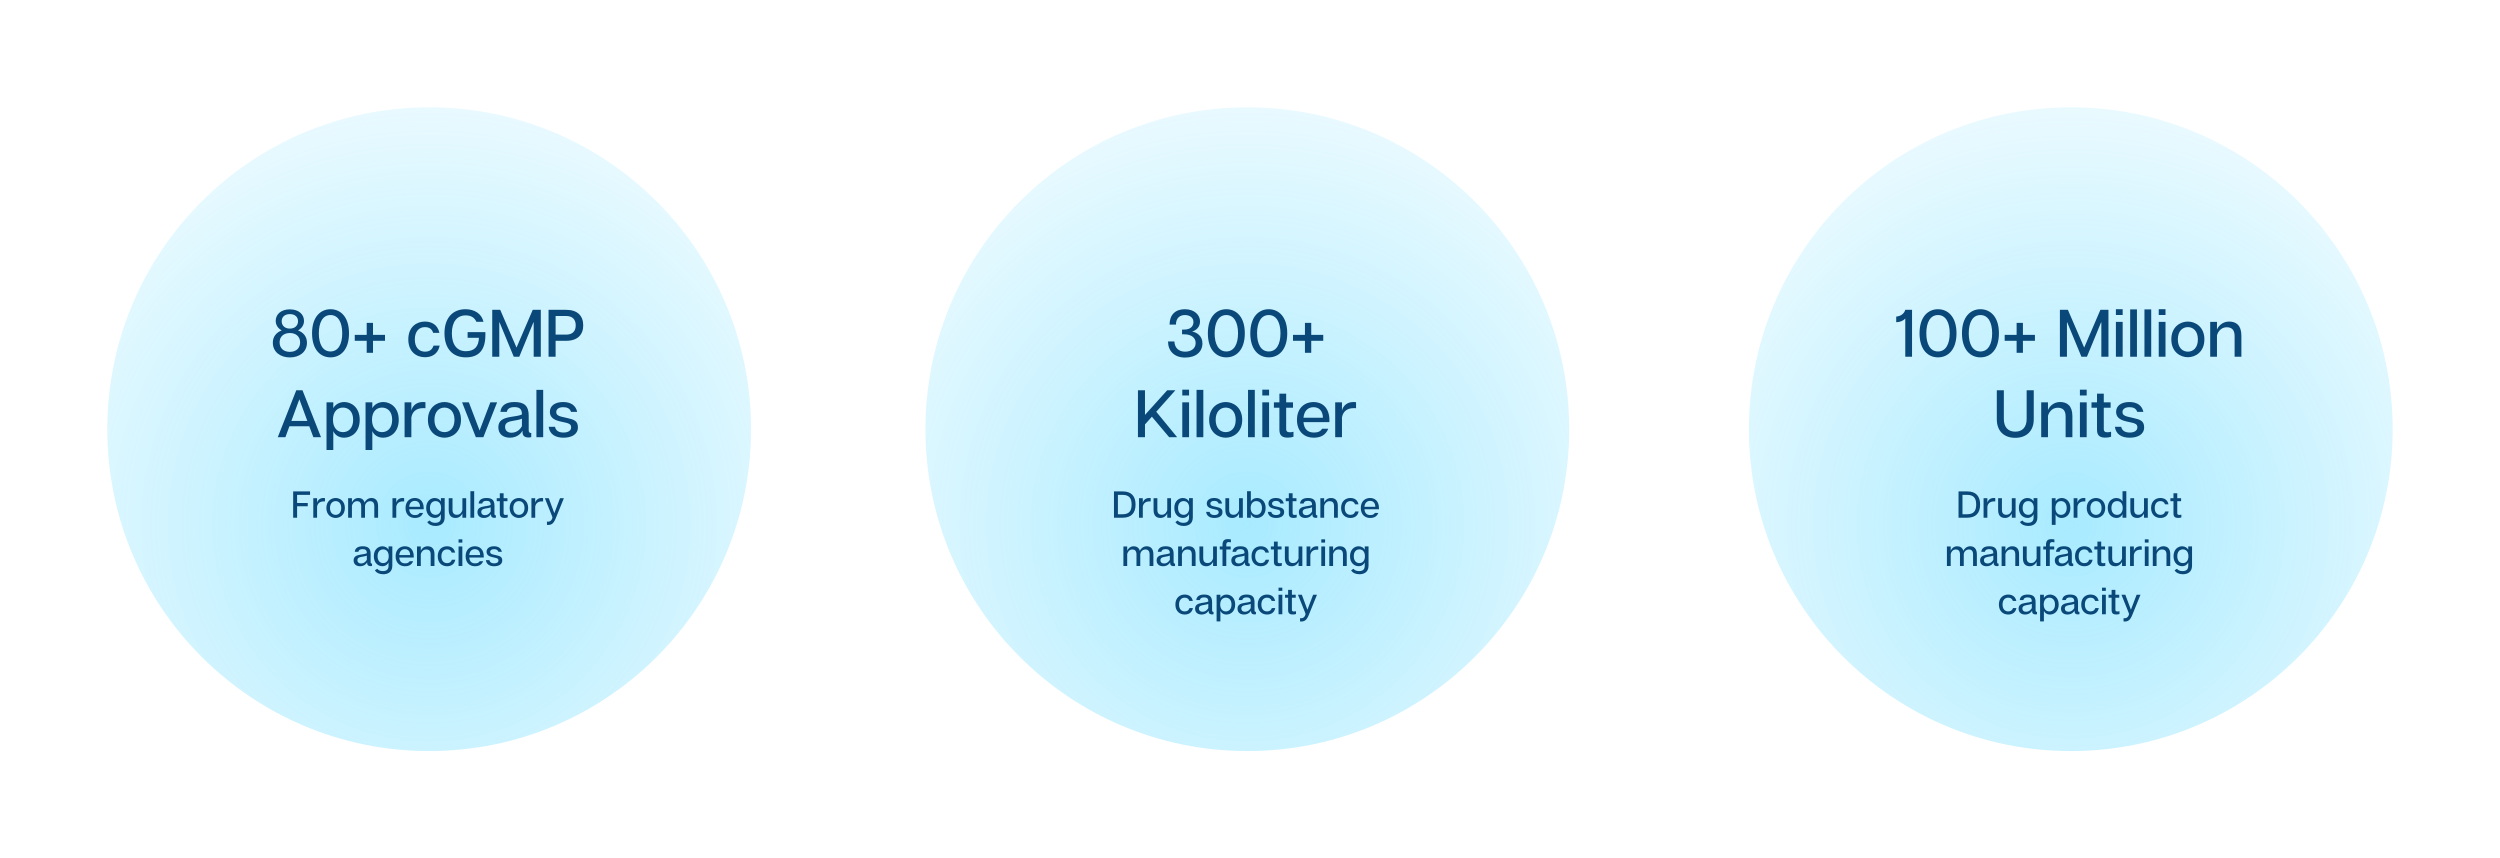 <svg xmlns="http://www.w3.org/2000/svg" width="932" height="320" viewBox="0 0 932 320" fill="none"><g filter="url(#filter0_f_3093_441)"><circle cx="160" cy="160" r="120" fill="url(#paint0_radial_3093_441)" fill-opacity="0.5"></circle></g><path d="M115.588 184.488H110.758V187.526H114.734V188.73H110.758V193H109.288V183.2H115.588V184.488ZM120.602 185.65C120.756 185.65 120.924 185.65 121.148 185.692V186.938C120.924 186.924 120.798 186.924 120.7 186.924C119.202 186.924 118.418 187.68 118.208 188.87V193H116.794V185.72H118.208V187.442C118.432 186.462 119.244 185.65 120.602 185.65ZM125.124 185.65C126.692 185.65 128.568 186.756 128.568 189.374C128.568 191.992 126.692 193.098 125.124 193.098C123.542 193.098 121.666 191.992 121.666 189.374C121.666 186.756 123.542 185.65 125.124 185.65ZM127.21 189.374C127.21 187.596 126.202 186.812 125.124 186.812C124.046 186.812 123.024 187.596 123.024 189.374C123.024 191.152 124.046 191.936 125.124 191.936C126.202 191.936 127.21 191.152 127.21 189.374ZM138.462 185.65C139.834 185.65 140.954 186.434 140.954 188.674V193H139.54V188.716C139.54 187.33 138.896 186.84 138 186.84C136.74 186.84 136.068 187.974 136.068 188.604V193H134.654V188.716C134.654 187.33 134.01 186.84 133.114 186.84C131.896 186.84 131.294 187.932 131.196 188.576V193H129.782V185.72H131.196V187.344C131.35 186.812 132.148 185.65 133.59 185.65C134.654 185.65 135.564 186.112 135.914 187.358C136.208 186.588 137.146 185.65 138.462 185.65ZM150.119 185.65C150.273 185.65 150.441 185.65 150.665 185.692V186.938C150.441 186.924 150.315 186.924 150.217 186.924C148.719 186.924 147.935 187.68 147.725 188.87V193H146.311V185.72H147.725V187.442C147.949 186.462 148.761 185.65 150.119 185.65ZM157.96 189.486C157.96 189.612 157.96 189.724 157.946 189.85H152.542C152.682 191.376 153.494 192.02 154.726 192.02C155.58 192.02 156.084 191.782 156.448 191.222H157.722C157.19 192.524 156.196 193.098 154.642 193.098C152.892 193.098 151.184 191.964 151.184 189.388C151.184 186.77 152.92 185.65 154.642 185.65C156.406 185.65 157.96 186.77 157.96 189.486ZM152.542 188.926H156.602C156.574 187.512 155.818 186.728 154.642 186.728C153.522 186.728 152.682 187.442 152.542 188.926ZM164.369 185.692H165.783V192.902C165.783 195.506 163.809 196.08 162.353 196.08C160.925 196.08 159.777 195.506 159.287 194.61L160.169 194.036C160.547 194.526 161.205 194.904 162.227 194.904C163.585 194.904 164.369 194.358 164.369 192.902V191.642C164.117 192.272 163.389 193.084 162.087 193.084C160.617 193.084 158.881 191.992 158.881 189.36C158.881 186.756 160.617 185.65 162.059 185.65C163.137 185.65 163.991 186.21 164.369 186.938V185.692ZM162.367 191.922C163.473 191.922 164.439 191.11 164.439 189.36C164.439 187.596 163.473 186.812 162.367 186.812C161.261 186.812 160.281 187.582 160.281 189.36C160.281 191.138 161.261 191.922 162.367 191.922ZM172.378 185.72H173.792V193H172.378V191.39C172.21 191.922 171.37 193.098 169.872 193.098C168.402 193.098 167.282 192.342 167.282 190.13V185.72H168.696V190.074C168.696 191.432 169.368 191.908 170.362 191.908C171.622 191.908 172.252 190.788 172.378 190.172V185.72ZM175.364 183.116H176.778V193H175.364V183.116ZM184.337 191.544C184.337 191.95 184.491 192.118 184.869 192.118V192.958C184.687 193.042 184.533 193.056 184.323 193.056C183.567 193.056 183.049 192.748 183.049 191.978V191.614C182.895 191.936 182.153 193.098 180.403 193.098C179.073 193.098 177.995 192.398 177.995 190.914C177.995 189.5 179.017 189.01 180.599 188.758C181.439 188.618 182.447 188.506 182.923 188.24V188.17C182.923 187.008 182.293 186.714 181.355 186.714C180.417 186.714 179.885 187.036 179.773 187.708H178.429C178.569 186.35 179.605 185.65 181.369 185.65C183.413 185.65 184.337 186.448 184.337 188.506V191.544ZM182.923 190.69V189.122C182.475 189.346 181.663 189.472 180.795 189.626C179.759 189.822 179.409 190.186 179.409 190.858C179.409 191.558 179.871 192.062 180.753 192.062C182.083 192.062 182.741 191.026 182.923 190.69ZM188.485 191.964C188.723 191.964 188.961 191.936 189.269 191.852V192.902C188.961 193.014 188.541 193.084 188.079 193.084C187.099 193.084 186.329 192.79 186.329 191.46V186.84H185.181V185.72H186.329V183.9H187.743V185.72H189.171V186.84H187.743V191.306C187.743 191.712 187.925 191.964 188.485 191.964ZM193.456 185.65C195.024 185.65 196.9 186.756 196.9 189.374C196.9 191.992 195.024 193.098 193.456 193.098C191.874 193.098 189.998 191.992 189.998 189.374C189.998 186.756 191.874 185.65 193.456 185.65ZM195.542 189.374C195.542 187.596 194.534 186.812 193.456 186.812C192.378 186.812 191.356 187.596 191.356 189.374C191.356 191.152 192.378 191.936 193.456 191.936C194.534 191.936 195.542 191.152 195.542 189.374ZM201.922 185.65C202.076 185.65 202.244 185.65 202.468 185.692V186.938C202.244 186.924 202.118 186.924 202.02 186.924C200.522 186.924 199.738 187.68 199.528 188.87V193H198.114V185.72H199.528V187.442C199.752 186.462 200.564 185.65 201.922 185.65ZM208.776 185.72H210.218L207.124 193.35C206.368 195.226 205.486 195.856 203.904 195.674V194.456C205.052 194.596 205.542 194.078 205.836 193.364C205.976 193 205.976 192.832 205.836 192.496L203.12 185.72H204.576L206.648 191.306L208.776 185.72ZM138.167 209.544C138.167 209.95 138.321 210.118 138.699 210.118V210.958C138.517 211.042 138.363 211.056 138.153 211.056C137.397 211.056 136.879 210.748 136.879 209.978V209.614C136.725 209.936 135.983 211.098 134.233 211.098C132.903 211.098 131.825 210.398 131.825 208.914C131.825 207.5 132.847 207.01 134.429 206.758C135.269 206.618 136.277 206.506 136.753 206.24V206.17C136.753 205.008 136.123 204.714 135.185 204.714C134.247 204.714 133.715 205.036 133.603 205.708H132.259C132.399 204.35 133.435 203.65 135.199 203.65C137.243 203.65 138.167 204.448 138.167 206.506V209.544ZM136.753 208.69V207.122C136.305 207.346 135.493 207.472 134.625 207.626C133.589 207.822 133.239 208.186 133.239 208.858C133.239 209.558 133.701 210.062 134.583 210.062C135.913 210.062 136.571 209.026 136.753 208.69ZM144.846 203.692H146.26V210.902C146.26 213.506 144.286 214.08 142.83 214.08C141.402 214.08 140.254 213.506 139.764 212.61L140.646 212.036C141.024 212.526 141.682 212.904 142.704 212.904C144.062 212.904 144.846 212.358 144.846 210.902V209.642C144.594 210.272 143.866 211.084 142.564 211.084C141.094 211.084 139.358 209.992 139.358 207.36C139.358 204.756 141.094 203.65 142.536 203.65C143.614 203.65 144.468 204.21 144.846 204.938V203.692ZM142.844 209.922C143.95 209.922 144.916 209.11 144.916 207.36C144.916 205.596 143.95 204.812 142.844 204.812C141.738 204.812 140.758 205.582 140.758 207.36C140.758 209.138 141.738 209.922 142.844 209.922ZM154.255 207.486C154.255 207.612 154.255 207.724 154.241 207.85H148.837C148.977 209.376 149.789 210.02 151.021 210.02C151.875 210.02 152.379 209.782 152.743 209.222H154.017C153.485 210.524 152.491 211.098 150.937 211.098C149.187 211.098 147.479 209.964 147.479 207.388C147.479 204.77 149.215 203.65 150.937 203.65C152.701 203.65 154.255 204.77 154.255 207.486ZM148.837 206.926H152.897C152.869 205.512 152.113 204.728 150.937 204.728C149.817 204.728 148.977 205.442 148.837 206.926ZM159.378 203.65C160.848 203.65 161.968 204.392 161.968 206.604V211H160.554V206.66C160.554 205.302 159.882 204.84 158.888 204.84C157.628 204.84 156.998 205.946 156.872 206.562V211H155.458V203.72H156.872V205.344C157.04 204.812 157.88 203.65 159.378 203.65ZM166.66 209.936C167.654 209.936 168.186 209.488 168.452 208.676H169.74C169.348 210.552 167.962 211.098 166.646 211.098C164.98 211.098 163.188 210.034 163.188 207.374C163.188 204.728 164.966 203.65 166.632 203.65C167.948 203.65 169.278 204.196 169.684 206.016H168.382C168.13 205.246 167.612 204.812 166.646 204.812C165.484 204.812 164.546 205.652 164.546 207.374C164.546 209.124 165.498 209.936 166.66 209.936ZM170.948 201.074H172.362V202.278H170.948V201.074ZM170.948 203.72H172.362V211H170.948V203.72ZM180.355 207.486C180.355 207.612 180.355 207.724 180.341 207.85H174.937C175.077 209.376 175.889 210.02 177.121 210.02C177.975 210.02 178.479 209.782 178.843 209.222H180.117C179.585 210.524 178.591 211.098 177.037 211.098C175.287 211.098 173.579 209.964 173.579 207.388C173.579 204.77 175.315 203.65 177.037 203.65C178.801 203.65 180.355 204.77 180.355 207.486ZM174.937 206.926H178.997C178.969 205.512 178.213 204.728 177.037 204.728C175.917 204.728 175.077 205.442 174.937 206.926ZM185.799 205.708C185.575 205.008 185.015 204.728 184.175 204.728C183.251 204.728 182.719 205.134 182.719 205.736C182.719 206.254 183.055 206.534 183.811 206.716L185.029 206.996C186.373 207.304 187.241 207.556 187.241 208.942C187.241 210.454 185.855 211.098 184.217 211.098C182.523 211.098 181.333 210.37 181.137 208.816H182.453C182.635 209.698 183.335 210.02 184.231 210.02C185.155 210.02 185.827 209.656 185.827 208.942C185.827 208.312 185.421 208.13 184.707 207.962L183.461 207.682C182.019 207.346 181.389 206.702 181.389 205.694C181.389 204.42 182.467 203.65 184.161 203.65C185.813 203.65 186.807 204.406 187.087 205.708H185.799Z" fill="#094878"></path><path d="M111.109 123.175C113.109 123.95 114.434 125.5 114.434 127.75C114.434 131.275 111.559 133.25 108.059 133.25C104.584 133.25 101.709 131.275 101.709 127.75C101.709 125.5 103.009 123.95 105.009 123.175C103.609 122.4 102.784 121.125 102.784 119.625C102.784 117.25 104.684 115.325 108.059 115.325C111.434 115.325 113.334 117.25 113.334 119.625C113.334 121.125 112.509 122.4 111.109 123.175ZM108.059 117.1C106.084 117.1 105.009 118.225 105.009 119.75C105.009 121.325 106.134 122.5 108.059 122.5C109.984 122.5 111.109 121.325 111.109 119.75C111.109 118.225 110.034 117.1 108.059 117.1ZM108.059 131.175C110.509 131.175 111.884 129.7 111.884 127.65C111.884 125.425 110.284 124.15 108.059 124.15C105.834 124.15 104.234 125.425 104.234 127.65C104.234 129.7 105.634 131.175 108.059 131.175ZM123.211 115.275C126.886 115.275 130.111 118.05 130.111 124.25C130.111 130.475 126.886 133.225 123.211 133.225C119.561 133.225 116.336 130.475 116.336 124.25C116.336 118.05 119.561 115.275 123.211 115.275ZM127.586 124.25C127.586 120.275 126.136 117.45 123.211 117.45C120.286 117.45 118.861 120.275 118.861 124.25C118.861 128.225 120.286 131.025 123.211 131.025C126.136 131.025 127.586 128.225 127.586 124.25ZM143.531 124.85V127.05H139.056V131.525H136.706V127.05H132.256V124.85H136.706V120.375H139.056V124.85H143.531ZM158.418 131.1C160.193 131.1 161.143 130.3 161.618 128.85H163.918C163.218 132.2 160.743 133.175 158.393 133.175C155.418 133.175 152.218 131.275 152.218 126.525C152.218 121.8 155.393 119.875 158.368 119.875C160.718 119.875 163.093 120.85 163.818 124.1H161.493C161.043 122.725 160.118 121.95 158.393 121.95C156.318 121.95 154.643 123.45 154.643 126.525C154.643 129.65 156.343 131.1 158.418 131.1ZM180.951 123.825V124.9C180.951 130.35 178.626 133.225 173.651 133.225C168.951 133.225 165.701 130.175 165.701 124.25C165.701 118.325 168.951 115.275 173.526 115.275C176.901 115.275 179.551 116.95 180.251 119.975H177.601C176.926 118.475 175.726 117.575 173.576 117.575C170.476 117.575 168.451 119.875 168.451 124.25C168.451 128.575 170.451 130.925 173.651 130.925C176.726 130.925 178.426 129.375 178.551 125.925H174.326V123.825H180.951ZM183.507 115.5H186.482L192.557 129.575L198.607 115.5H201.607V133H198.957V120.175H198.857L193.582 133H191.532L186.232 120.175H186.132V133H183.507V115.5ZM211.029 115.5C215.329 115.5 217.429 117.75 217.429 121.3C217.429 124.8 215.329 127.05 211.029 127.05H207.129V133H204.504V115.5H211.029ZM211.029 124.75C213.404 124.75 214.629 123.5 214.629 121.3C214.629 119.075 213.404 117.8 211.029 117.8H207.129V124.75H211.029ZM116.821 163L115.296 158.9H107.896L106.396 163H103.546L110.446 145.5H112.771L119.671 163H116.821ZM108.621 156.925H114.571L111.596 148.85L108.621 156.925ZM128.353 149.875C130.953 149.875 134.103 151.85 134.103 156.5C134.103 161.225 130.953 163.175 128.303 163.175C126.003 163.175 124.678 161.825 124.253 160.7V167.75H121.728V150H124.253V152.175C124.928 150.875 126.453 149.875 128.353 149.875ZM127.853 161.1C129.828 161.1 131.653 159.725 131.653 156.5C131.653 153.3 129.828 151.95 127.853 151.95C125.878 151.95 124.128 153.35 124.128 156.5C124.128 159.625 125.878 161.1 127.853 161.1ZM142.903 149.875C145.503 149.875 148.653 151.85 148.653 156.5C148.653 161.225 145.503 163.175 142.853 163.175C140.553 163.175 139.228 161.825 138.803 160.7V167.75H136.278V150H138.803V152.175C139.478 150.875 141.003 149.875 142.903 149.875ZM142.403 161.1C144.378 161.1 146.203 159.725 146.203 156.5C146.203 153.3 144.378 151.95 142.403 151.95C140.428 151.95 138.678 153.35 138.678 156.5C138.678 159.625 140.428 161.1 142.403 161.1ZM157.629 149.875C157.904 149.875 158.204 149.875 158.604 149.95V152.175C158.204 152.15 157.979 152.15 157.804 152.15C155.129 152.15 153.729 153.5 153.354 155.625V163H150.829V150H153.354V153.075C153.754 151.325 155.204 149.875 157.629 149.875ZM165.705 149.875C168.505 149.875 171.855 151.85 171.855 156.525C171.855 161.2 168.505 163.175 165.705 163.175C162.88 163.175 159.53 161.2 159.53 156.525C159.53 151.85 162.88 149.875 165.705 149.875ZM169.43 156.525C169.43 153.35 167.63 151.95 165.705 151.95C163.78 151.95 161.955 153.35 161.955 156.525C161.955 159.7 163.78 161.1 165.705 161.1C167.63 161.1 169.43 159.7 169.43 156.525ZM180.194 163H177.394L172.269 150H174.794L178.794 160.5L182.794 150H185.319L180.194 163ZM197.1 160.4C197.1 161.125 197.375 161.425 198.05 161.425V162.925C197.725 163.075 197.45 163.1 197.075 163.1C195.725 163.1 194.8 162.55 194.8 161.175V160.525C194.525 161.1 193.2 163.175 190.075 163.175C187.7 163.175 185.775 161.925 185.775 159.275C185.775 156.75 187.6 155.875 190.425 155.425C191.925 155.175 193.725 154.975 194.575 154.5V154.375C194.575 152.3 193.45 151.775 191.775 151.775C190.1 151.775 189.15 152.35 188.95 153.55H186.55C186.8 151.125 188.65 149.875 191.8 149.875C195.45 149.875 197.1 151.3 197.1 154.975V160.4ZM194.575 158.875V156.075C193.775 156.475 192.325 156.7 190.775 156.975C188.925 157.325 188.3 157.975 188.3 159.175C188.3 160.425 189.125 161.325 190.7 161.325C193.075 161.325 194.25 159.475 194.575 158.875ZM199.975 145.35H202.5V163H199.975V145.35ZM212.872 153.55C212.472 152.3 211.472 151.8 209.972 151.8C208.322 151.8 207.372 152.525 207.372 153.6C207.372 154.525 207.972 155.025 209.322 155.35L211.497 155.85C213.897 156.4 215.447 156.85 215.447 159.325C215.447 162.025 212.972 163.175 210.047 163.175C207.022 163.175 204.897 161.875 204.547 159.1H206.897C207.222 160.675 208.472 161.25 210.072 161.25C211.722 161.25 212.922 160.6 212.922 159.325C212.922 158.2 212.197 157.875 210.922 157.575L208.697 157.075C206.122 156.475 204.997 155.325 204.997 153.525C204.997 151.25 206.922 149.875 209.947 149.875C212.897 149.875 214.672 151.225 215.172 153.55H212.872Z" fill="#094878"></path><g filter="url(#filter1_f_3093_441)"><circle cx="465" cy="160" r="120" fill="url(#paint1_radial_3093_441)" fill-opacity="0.5"></circle></g><path d="M418.59 183.2C421.74 183.2 423.336 184.964 423.336 188.1C423.336 191.236 421.74 193 418.59 193H415.286V183.2H418.59ZM418.464 191.712C420.872 191.712 421.866 190.564 421.866 188.1C421.866 185.622 420.872 184.488 418.464 184.488H416.756V191.712H418.464ZM428.432 185.65C428.586 185.65 428.754 185.65 428.978 185.692V186.938C428.754 186.924 428.628 186.924 428.53 186.924C427.032 186.924 426.248 187.68 426.038 188.87V193H424.624V185.72H426.038V187.442C426.262 186.462 427.074 185.65 428.432 185.65ZM435.146 185.72H436.56V193H435.146V191.39C434.978 191.922 434.138 193.098 432.64 193.098C431.17 193.098 430.05 192.342 430.05 190.13V185.72H431.464V190.074C431.464 191.432 432.136 191.908 433.13 191.908C434.39 191.908 435.02 190.788 435.146 190.172V185.72ZM443.27 185.692H444.684V192.902C444.684 195.506 442.71 196.08 441.254 196.08C439.826 196.08 438.678 195.506 438.188 194.61L439.07 194.036C439.448 194.526 440.106 194.904 441.128 194.904C442.486 194.904 443.27 194.358 443.27 192.902V191.642C443.018 192.272 442.29 193.084 440.988 193.084C439.518 193.084 437.782 191.992 437.782 189.36C437.782 186.756 439.518 185.65 440.96 185.65C442.038 185.65 442.892 186.21 443.27 186.938V185.692ZM441.268 191.922C442.374 191.922 443.34 191.11 443.34 189.36C443.34 187.596 442.374 186.812 441.268 186.812C440.162 186.812 439.182 187.582 439.182 189.36C439.182 191.138 440.162 191.922 441.268 191.922ZM454.296 187.708C454.072 187.008 453.512 186.728 452.672 186.728C451.748 186.728 451.216 187.134 451.216 187.736C451.216 188.254 451.552 188.534 452.308 188.716L453.526 188.996C454.87 189.304 455.738 189.556 455.738 190.942C455.738 192.454 454.352 193.098 452.714 193.098C451.02 193.098 449.83 192.37 449.634 190.816H450.95C451.132 191.698 451.832 192.02 452.728 192.02C453.652 192.02 454.324 191.656 454.324 190.942C454.324 190.312 453.918 190.13 453.204 189.962L451.958 189.682C450.516 189.346 449.886 188.702 449.886 187.694C449.886 186.42 450.964 185.65 452.658 185.65C454.31 185.65 455.304 186.406 455.584 187.708H454.296ZM461.915 185.72H463.329V193H461.915V191.39C461.747 191.922 460.907 193.098 459.409 193.098C457.939 193.098 456.819 192.342 456.819 190.13V185.72H458.233V190.074C458.233 191.432 458.905 191.908 459.899 191.908C461.159 191.908 461.789 190.788 461.915 190.172V185.72ZM468.611 185.65C470.081 185.65 471.831 186.756 471.831 189.36C471.831 192.006 470.095 193.098 468.583 193.098C467.295 193.098 466.553 192.272 466.315 191.642V193H464.901V183.116H466.315V186.938C466.693 186.21 467.547 185.65 468.611 185.65ZM468.345 191.936C469.479 191.936 470.459 191.152 470.459 189.36C470.459 187.582 469.479 186.812 468.345 186.812C467.239 186.812 466.245 187.596 466.245 189.36C466.245 191.11 467.239 191.936 468.345 191.936ZM477.292 187.708C477.068 187.008 476.508 186.728 475.668 186.728C474.744 186.728 474.212 187.134 474.212 187.736C474.212 188.254 474.548 188.534 475.304 188.716L476.522 188.996C477.866 189.304 478.734 189.556 478.734 190.942C478.734 192.454 477.348 193.098 475.71 193.098C474.016 193.098 472.826 192.37 472.63 190.816H473.946C474.128 191.698 474.828 192.02 475.724 192.02C476.648 192.02 477.32 191.656 477.32 190.942C477.32 190.312 476.914 190.13 476.2 189.962L474.954 189.682C473.512 189.346 472.882 188.702 472.882 187.694C472.882 186.42 473.96 185.65 475.654 185.65C477.306 185.65 478.3 186.406 478.58 187.708H477.292ZM482.63 191.964C482.868 191.964 483.106 191.936 483.414 191.852V192.902C483.106 193.014 482.686 193.084 482.224 193.084C481.244 193.084 480.474 192.79 480.474 191.46V186.84H479.326V185.72H480.474V183.9H481.888V185.72H483.316V186.84H481.888V191.306C481.888 191.712 482.07 191.964 482.63 191.964ZM490.553 191.544C490.553 191.95 490.707 192.118 491.085 192.118V192.958C490.903 193.042 490.749 193.056 490.539 193.056C489.783 193.056 489.265 192.748 489.265 191.978V191.614C489.111 191.936 488.369 193.098 486.619 193.098C485.289 193.098 484.211 192.398 484.211 190.914C484.211 189.5 485.233 189.01 486.815 188.758C487.655 188.618 488.663 188.506 489.139 188.24V188.17C489.139 187.008 488.509 186.714 487.571 186.714C486.633 186.714 486.101 187.036 485.989 187.708H484.645C484.785 186.35 485.821 185.65 487.585 185.65C489.629 185.65 490.553 186.448 490.553 188.506V191.544ZM489.139 190.69V189.122C488.691 189.346 487.879 189.472 487.011 189.626C485.975 189.822 485.625 190.186 485.625 190.858C485.625 191.558 486.087 192.062 486.969 192.062C488.299 192.062 488.957 191.026 489.139 190.69ZM496.151 185.65C497.621 185.65 498.741 186.392 498.741 188.604V193H497.327V188.66C497.327 187.302 496.655 186.84 495.661 186.84C494.401 186.84 493.771 187.946 493.645 188.562V193H492.231V185.72H493.645V187.344C493.813 186.812 494.653 185.65 496.151 185.65ZM503.433 191.936C504.427 191.936 504.959 191.488 505.225 190.676H506.513C506.121 192.552 504.735 193.098 503.419 193.098C501.753 193.098 499.961 192.034 499.961 189.374C499.961 186.728 501.739 185.65 503.405 185.65C504.721 185.65 506.051 186.196 506.457 188.016H505.155C504.903 187.246 504.385 186.812 503.419 186.812C502.257 186.812 501.319 187.652 501.319 189.374C501.319 191.124 502.271 191.936 503.433 191.936ZM514.079 189.486C514.079 189.612 514.079 189.724 514.065 189.85H508.661C508.801 191.376 509.613 192.02 510.845 192.02C511.699 192.02 512.203 191.782 512.567 191.222H513.841C513.309 192.524 512.315 193.098 510.761 193.098C509.011 193.098 507.303 191.964 507.303 189.388C507.303 186.77 509.039 185.65 510.761 185.65C512.525 185.65 514.079 186.77 514.079 189.486ZM508.661 188.926H512.721C512.693 187.512 511.937 186.728 510.761 186.728C509.641 186.728 508.801 187.442 508.661 188.926ZM427.486 203.65C428.858 203.65 429.978 204.434 429.978 206.674V211H428.564V206.716C428.564 205.33 427.92 204.84 427.024 204.84C425.764 204.84 425.092 205.974 425.092 206.604V211H423.678V206.716C423.678 205.33 423.034 204.84 422.138 204.84C420.92 204.84 420.318 205.932 420.22 206.576V211H418.806V203.72H420.22V205.344C420.374 204.812 421.172 203.65 422.614 203.65C423.678 203.65 424.588 204.112 424.938 205.358C425.232 204.588 426.17 203.65 427.486 203.65ZM437.527 209.544C437.527 209.95 437.681 210.118 438.059 210.118V210.958C437.877 211.042 437.723 211.056 437.513 211.056C436.757 211.056 436.239 210.748 436.239 209.978V209.614C436.085 209.936 435.343 211.098 433.593 211.098C432.263 211.098 431.185 210.398 431.185 208.914C431.185 207.5 432.207 207.01 433.789 206.758C434.629 206.618 435.637 206.506 436.113 206.24V206.17C436.113 205.008 435.483 204.714 434.545 204.714C433.607 204.714 433.075 205.036 432.963 205.708H431.619C431.759 204.35 432.795 203.65 434.559 203.65C436.603 203.65 437.527 204.448 437.527 206.506V209.544ZM436.113 208.69V207.122C435.665 207.346 434.853 207.472 433.985 207.626C432.949 207.822 432.599 208.186 432.599 208.858C432.599 209.558 433.061 210.062 433.943 210.062C435.273 210.062 435.931 209.026 436.113 208.69ZM443.125 203.65C444.595 203.65 445.715 204.392 445.715 206.604V211H444.301V206.66C444.301 205.302 443.629 204.84 442.635 204.84C441.375 204.84 440.745 205.946 440.619 206.562V211H439.205V203.72H440.619V205.344C440.787 204.812 441.627 203.65 443.125 203.65ZM452.243 203.72H453.657V211H452.243V209.39C452.075 209.922 451.235 211.098 449.737 211.098C448.267 211.098 447.147 210.342 447.147 208.13V203.72H448.561V208.074C448.561 209.432 449.233 209.908 450.227 209.908C451.487 209.908 452.117 208.788 452.243 208.172V203.72ZM458.112 202.082C457.426 202.082 457.16 202.376 457.16 203.132V203.72H458.812V204.84H457.16V211H455.746V204.84H454.724V203.72H455.746V203.104C455.746 201.2 456.866 200.976 457.804 200.976C458.182 200.976 458.63 201.046 458.882 201.13V202.18C458.686 202.138 458.392 202.082 458.112 202.082ZM465.377 209.544C465.377 209.95 465.531 210.118 465.909 210.118V210.958C465.727 211.042 465.573 211.056 465.363 211.056C464.607 211.056 464.089 210.748 464.089 209.978V209.614C463.935 209.936 463.193 211.098 461.443 211.098C460.113 211.098 459.035 210.398 459.035 208.914C459.035 207.5 460.057 207.01 461.639 206.758C462.479 206.618 463.487 206.506 463.963 206.24V206.17C463.963 205.008 463.333 204.714 462.395 204.714C461.457 204.714 460.925 205.036 460.813 205.708H459.469C459.609 204.35 460.645 203.65 462.409 203.65C464.453 203.65 465.377 204.448 465.377 206.506V209.544ZM463.963 208.69V207.122C463.515 207.346 462.703 207.472 461.835 207.626C460.799 207.822 460.449 208.186 460.449 208.858C460.449 209.558 460.911 210.062 461.793 210.062C463.123 210.062 463.781 209.026 463.963 208.69ZM470.04 209.936C471.034 209.936 471.566 209.488 471.832 208.676H473.12C472.728 210.552 471.342 211.098 470.026 211.098C468.36 211.098 466.568 210.034 466.568 207.374C466.568 204.728 468.346 203.65 470.012 203.65C471.328 203.65 472.658 204.196 473.064 206.016H471.762C471.51 205.246 470.992 204.812 470.026 204.812C468.864 204.812 467.926 205.652 467.926 207.374C467.926 209.124 468.878 209.936 470.04 209.936ZM477.072 209.964C477.31 209.964 477.548 209.936 477.856 209.852V210.902C477.548 211.014 477.128 211.084 476.666 211.084C475.686 211.084 474.916 210.79 474.916 209.46V204.84H473.768V203.72H474.916V201.9H476.33V203.72H477.758V204.84H476.33V209.306C476.33 209.712 476.512 209.964 477.072 209.964ZM484.098 203.72H485.512V211H484.098V209.39C483.93 209.922 483.09 211.098 481.592 211.098C480.122 211.098 479.002 210.342 479.002 208.13V203.72H480.416V208.074C480.416 209.432 481.088 209.908 482.082 209.908C483.342 209.908 483.972 208.788 484.098 208.172V203.72ZM490.892 203.65C491.046 203.65 491.214 203.65 491.438 203.692V204.938C491.214 204.924 491.088 204.924 490.99 204.924C489.492 204.924 488.708 205.68 488.498 206.87V211H487.084V203.72H488.498V205.442C488.722 204.462 489.534 203.65 490.892 203.65ZM492.58 201.074H493.994V202.278H492.58V201.074ZM492.58 203.72H493.994V211H492.58V203.72ZM499.48 203.65C500.95 203.65 502.07 204.392 502.07 206.604V211H500.656V206.66C500.656 205.302 499.984 204.84 498.99 204.84C497.73 204.84 497.1 205.946 496.974 206.562V211H495.56V203.72H496.974V205.344C497.142 204.812 497.982 203.65 499.48 203.65ZM508.778 203.692H510.192V210.902C510.192 213.506 508.218 214.08 506.762 214.08C505.334 214.08 504.186 213.506 503.696 212.61L504.578 212.036C504.956 212.526 505.614 212.904 506.636 212.904C507.994 212.904 508.778 212.358 508.778 210.902V209.642C508.526 210.272 507.798 211.084 506.496 211.084C505.026 211.084 503.29 209.992 503.29 207.36C503.29 204.756 505.026 203.65 506.468 203.65C507.546 203.65 508.4 204.21 508.778 204.938V203.692ZM506.776 209.922C507.882 209.922 508.848 209.11 508.848 207.36C508.848 205.596 507.882 204.812 506.776 204.812C505.67 204.812 504.69 205.582 504.69 207.36C504.69 209.138 505.67 209.922 506.776 209.922ZM441.657 227.936C442.651 227.936 443.183 227.488 443.449 226.676H444.737C444.345 228.552 442.959 229.098 441.643 229.098C439.977 229.098 438.185 228.034 438.185 225.374C438.185 222.728 439.963 221.65 441.629 221.65C442.945 221.65 444.275 222.196 444.681 224.016H443.379C443.127 223.246 442.609 222.812 441.643 222.812C440.481 222.812 439.543 223.652 439.543 225.374C439.543 227.124 440.495 227.936 441.657 227.936ZM451.869 227.544C451.869 227.95 452.023 228.118 452.401 228.118V228.958C452.219 229.042 452.065 229.056 451.855 229.056C451.099 229.056 450.581 228.748 450.581 227.978V227.614C450.427 227.936 449.685 229.098 447.935 229.098C446.605 229.098 445.527 228.398 445.527 226.914C445.527 225.5 446.549 225.01 448.131 224.758C448.971 224.618 449.979 224.506 450.455 224.24V224.17C450.455 223.008 449.825 222.714 448.887 222.714C447.949 222.714 447.417 223.036 447.305 223.708H445.961C446.101 222.35 447.137 221.65 448.901 221.65C450.945 221.65 451.869 222.448 451.869 224.506V227.544ZM450.455 226.69V225.122C450.007 225.346 449.195 225.472 448.327 225.626C447.291 225.822 446.941 226.186 446.941 226.858C446.941 227.558 447.403 228.062 448.285 228.062C449.615 228.062 450.273 227.026 450.455 226.69ZM457.257 221.65C458.713 221.65 460.477 222.756 460.477 225.36C460.477 228.006 458.713 229.098 457.229 229.098C455.941 229.098 455.199 228.342 454.961 227.712V231.66H453.547V221.72H454.961V222.938C455.339 222.21 456.193 221.65 457.257 221.65ZM456.977 227.936C458.083 227.936 459.105 227.166 459.105 225.36C459.105 223.568 458.083 222.812 456.977 222.812C455.871 222.812 454.891 223.596 454.891 225.36C454.891 227.11 455.871 227.936 456.977 227.936ZM467.687 227.544C467.687 227.95 467.841 228.118 468.219 228.118V228.958C468.037 229.042 467.883 229.056 467.673 229.056C466.917 229.056 466.399 228.748 466.399 227.978V227.614C466.245 227.936 465.503 229.098 463.753 229.098C462.423 229.098 461.345 228.398 461.345 226.914C461.345 225.5 462.367 225.01 463.949 224.758C464.789 224.618 465.797 224.506 466.273 224.24V224.17C466.273 223.008 465.643 222.714 464.705 222.714C463.767 222.714 463.235 223.036 463.123 223.708H461.779C461.919 222.35 462.955 221.65 464.719 221.65C466.763 221.65 467.687 222.448 467.687 224.506V227.544ZM466.273 226.69V225.122C465.825 225.346 465.013 225.472 464.145 225.626C463.109 225.822 462.759 226.186 462.759 226.858C462.759 227.558 463.221 228.062 464.103 228.062C465.433 228.062 466.091 227.026 466.273 226.69ZM472.35 227.936C473.344 227.936 473.876 227.488 474.142 226.676H475.43C475.038 228.552 473.652 229.098 472.336 229.098C470.67 229.098 468.878 228.034 468.878 225.374C468.878 222.728 470.656 221.65 472.322 221.65C473.638 221.65 474.968 222.196 475.374 224.016H474.072C473.82 223.246 473.302 222.812 472.336 222.812C471.174 222.812 470.236 223.652 470.236 225.374C470.236 227.124 471.188 227.936 472.35 227.936ZM476.638 219.074H478.052V220.278H476.638V219.074ZM476.638 221.72H478.052V229H476.638V221.72ZM482.363 227.964C482.601 227.964 482.839 227.936 483.147 227.852V228.902C482.839 229.014 482.419 229.084 481.957 229.084C480.977 229.084 480.207 228.79 480.207 227.46V222.84H479.059V221.72H480.207V219.9H481.621V221.72H483.049V222.84H481.621V227.306C481.621 227.712 481.803 227.964 482.363 227.964ZM489.529 221.72H490.971L487.877 229.35C487.121 231.226 486.239 231.856 484.657 231.674V230.456C485.805 230.596 486.295 230.078 486.589 229.364C486.729 229 486.729 228.832 486.589 228.496L483.873 221.72H485.329L487.401 227.306L489.529 221.72Z" fill="#094878"></path><path d="M444.393 123.6C446.043 123.85 448.268 125.15 448.268 128C448.268 131.125 445.868 133.3 441.818 133.3C437.793 133.3 435.443 130.85 435.443 127.3H437.818C437.893 129.825 439.618 131.1 441.818 131.1C443.843 131.1 445.743 130.075 445.743 127.875C445.743 126 444.293 124.625 441.368 124.625H440.668V122.875H441.368C444.193 122.875 444.918 121.3 444.918 120.05C444.918 118.425 443.543 117.45 441.743 117.45C439.968 117.45 438.418 118.425 438.393 121H436.018C436.018 117.3 438.243 115.275 441.718 115.275C445.193 115.275 447.368 117.35 447.368 119.825C447.368 121.85 446.018 123.15 444.393 123.6ZM457.166 115.275C460.841 115.275 464.066 118.05 464.066 124.25C464.066 130.475 460.841 133.225 457.166 133.225C453.516 133.225 450.291 130.475 450.291 124.25C450.291 118.05 453.516 115.275 457.166 115.275ZM461.541 124.25C461.541 120.275 460.091 117.45 457.166 117.45C454.241 117.45 452.816 120.275 452.816 124.25C452.816 128.225 454.241 131.025 457.166 131.025C460.091 131.025 461.541 128.225 461.541 124.25ZM472.986 115.275C476.661 115.275 479.886 118.05 479.886 124.25C479.886 130.475 476.661 133.225 472.986 133.225C469.336 133.225 466.111 130.475 466.111 124.25C466.111 118.05 469.336 115.275 472.986 115.275ZM477.361 124.25C477.361 120.275 475.911 117.45 472.986 117.45C470.061 117.45 468.636 120.275 468.636 124.25C468.636 128.225 470.061 131.025 472.986 131.025C475.911 131.025 477.361 128.225 477.361 124.25ZM493.306 124.85V127.05H488.831V131.525H486.481V127.05H482.031V124.85H486.481V120.375H488.831V124.85H493.306ZM435.875 163L429.425 155.35L426.85 158.225V163H424.225V145.5H426.85V154.675L435.125 145.5H438.175L431.05 153.5L438.85 163H435.875ZM440.754 145.275H443.279V147.425H440.754V145.275ZM440.754 150H443.279V163H440.754V150ZM446.076 145.35H448.601V163H446.076V145.35ZM456.948 149.875C459.748 149.875 463.098 151.85 463.098 156.525C463.098 161.2 459.748 163.175 456.948 163.175C454.123 163.175 450.773 161.2 450.773 156.525C450.773 151.85 454.123 149.875 456.948 149.875ZM460.673 156.525C460.673 153.35 458.873 151.95 456.948 151.95C455.023 151.95 453.198 153.35 453.198 156.525C453.198 159.7 455.023 161.1 456.948 161.1C458.873 161.1 460.673 159.7 460.673 156.525ZM465.265 145.35H467.79V163H465.265V145.35ZM470.588 145.275H473.113V147.425H470.588V145.275ZM470.588 150H473.113V163H470.588V150ZM480.81 161.15C481.235 161.15 481.66 161.1 482.21 160.95V162.825C481.66 163.025 480.91 163.15 480.085 163.15C478.335 163.15 476.96 162.625 476.96 160.25V152H474.91V150H476.96V146.75H479.485V150H482.035V152H479.485V159.975C479.485 160.7 479.81 161.15 480.81 161.15ZM495.612 156.725C495.612 156.95 495.612 157.15 495.587 157.375H485.937C486.187 160.1 487.637 161.25 489.837 161.25C491.362 161.25 492.262 160.825 492.912 159.825H495.187C494.237 162.15 492.462 163.175 489.687 163.175C486.562 163.175 483.512 161.15 483.512 156.55C483.512 151.875 486.612 149.875 489.687 149.875C492.837 149.875 495.612 151.875 495.612 156.725ZM485.937 155.725H493.187C493.137 153.2 491.787 151.8 489.687 151.8C487.687 151.8 486.187 153.075 485.937 155.725ZM504.56 149.875C504.835 149.875 505.135 149.875 505.535 149.95V152.175C505.135 152.15 504.91 152.15 504.735 152.15C502.06 152.15 500.66 153.5 500.285 155.625V163H497.76V150H500.285V153.075C500.685 151.325 502.135 149.875 504.56 149.875Z" fill="#094878"></path><g filter="url(#filter2_f_3093_441)"><circle cx="772" cy="160" r="120" fill="url(#paint2_radial_3093_441)" fill-opacity="0.5"></circle></g><path d="M733.444 183.2C736.594 183.2 738.19 184.964 738.19 188.1C738.19 191.236 736.594 193 733.444 193H730.14V183.2H733.444ZM733.318 191.712C735.726 191.712 736.72 190.564 736.72 188.1C736.72 185.622 735.726 184.488 733.318 184.488H731.61V191.712H733.318ZM743.286 185.65C743.44 185.65 743.608 185.65 743.832 185.692V186.938C743.608 186.924 743.482 186.924 743.384 186.924C741.886 186.924 741.102 187.68 740.892 188.87V193H739.478V185.72H740.892V187.442C741.116 186.462 741.928 185.65 743.286 185.65ZM750 185.72H751.414V193H750V191.39C749.832 191.922 748.992 193.098 747.494 193.098C746.024 193.098 744.904 192.342 744.904 190.13V185.72H746.318V190.074C746.318 191.432 746.99 191.908 747.984 191.908C749.244 191.908 749.874 190.788 750 190.172V185.72ZM758.124 185.692H759.538V192.902C759.538 195.506 757.564 196.08 756.108 196.08C754.68 196.08 753.532 195.506 753.042 194.61L753.924 194.036C754.302 194.526 754.96 194.904 755.982 194.904C757.34 194.904 758.124 194.358 758.124 192.902V191.642C757.872 192.272 757.144 193.084 755.842 193.084C754.372 193.084 752.636 191.992 752.636 189.36C752.636 186.756 754.372 185.65 755.814 185.65C756.892 185.65 757.746 186.21 758.124 186.938V185.692ZM756.122 191.922C757.228 191.922 758.194 191.11 758.194 189.36C758.194 187.596 757.228 186.812 756.122 186.812C755.016 186.812 754.036 187.582 754.036 189.36C754.036 191.138 755.016 191.922 756.122 191.922ZM768.618 185.65C770.074 185.65 771.838 186.756 771.838 189.36C771.838 192.006 770.074 193.098 768.59 193.098C767.302 193.098 766.56 192.342 766.322 191.712V195.66H764.908V185.72H766.322V186.938C766.7 186.21 767.554 185.65 768.618 185.65ZM768.338 191.936C769.444 191.936 770.466 191.166 770.466 189.36C770.466 187.568 769.444 186.812 768.338 186.812C767.232 186.812 766.252 187.596 766.252 189.36C766.252 191.11 767.232 191.936 768.338 191.936ZM776.864 185.65C777.018 185.65 777.186 185.65 777.41 185.692V186.938C777.186 186.924 777.06 186.924 776.962 186.924C775.464 186.924 774.68 187.68 774.47 188.87V193H773.056V185.72H774.47V187.442C774.694 186.462 775.506 185.65 776.864 185.65ZM781.387 185.65C782.955 185.65 784.831 186.756 784.831 189.374C784.831 191.992 782.955 193.098 781.387 193.098C779.805 193.098 777.929 191.992 777.929 189.374C777.929 186.756 779.805 185.65 781.387 185.65ZM783.473 189.374C783.473 187.596 782.465 186.812 781.387 186.812C780.309 186.812 779.287 187.596 779.287 189.374C779.287 191.152 780.309 191.936 781.387 191.936C782.465 191.936 783.473 191.152 783.473 189.374ZM788.983 185.65C790.047 185.65 790.901 186.21 791.279 186.938V183.116H792.693V193H791.279V191.642C791.041 192.272 790.299 193.098 789.011 193.098C787.499 193.098 785.763 192.006 785.763 189.36C785.763 186.756 787.513 185.65 788.983 185.65ZM789.249 191.936C790.355 191.936 791.349 191.11 791.349 189.36C791.349 187.596 790.355 186.812 789.249 186.812C788.115 186.812 787.135 187.582 787.135 189.36C787.135 191.152 788.115 191.936 789.249 191.936ZM799.288 185.72H800.702V193H799.288V191.39C799.12 191.922 798.28 193.098 796.782 193.098C795.312 193.098 794.192 192.342 794.192 190.13V185.72H795.606V190.074C795.606 191.432 796.278 191.908 797.272 191.908C798.532 191.908 799.162 190.788 799.288 190.172V185.72ZM805.395 191.936C806.389 191.936 806.921 191.488 807.187 190.676H808.475C808.083 192.552 806.697 193.098 805.381 193.098C803.715 193.098 801.923 192.034 801.923 189.374C801.923 186.728 803.701 185.65 805.367 185.65C806.683 185.65 808.013 186.196 808.419 188.016H807.117C806.865 187.246 806.347 186.812 805.381 186.812C804.219 186.812 803.281 187.652 803.281 189.374C803.281 191.124 804.233 191.936 805.395 191.936ZM812.427 191.964C812.665 191.964 812.903 191.936 813.211 191.852V192.902C812.903 193.014 812.483 193.084 812.021 193.084C811.041 193.084 810.271 192.79 810.271 191.46V186.84H809.123V185.72H810.271V183.9H811.685V185.72H813.113V186.84H811.685V191.306C811.685 191.712 811.867 191.964 812.427 191.964ZM734.486 203.65C735.858 203.65 736.978 204.434 736.978 206.674V211H735.564V206.716C735.564 205.33 734.92 204.84 734.024 204.84C732.764 204.84 732.092 205.974 732.092 206.604V211H730.678V206.716C730.678 205.33 730.034 204.84 729.138 204.84C727.92 204.84 727.318 205.932 727.22 206.576V211H725.806V203.72H727.22V205.344C727.374 204.812 728.172 203.65 729.614 203.65C730.678 203.65 731.588 204.112 731.938 205.358C732.232 204.588 733.17 203.65 734.486 203.65ZM744.527 209.544C744.527 209.95 744.681 210.118 745.059 210.118V210.958C744.877 211.042 744.723 211.056 744.513 211.056C743.757 211.056 743.239 210.748 743.239 209.978V209.614C743.085 209.936 742.343 211.098 740.593 211.098C739.263 211.098 738.185 210.398 738.185 208.914C738.185 207.5 739.207 207.01 740.789 206.758C741.629 206.618 742.637 206.506 743.113 206.24V206.17C743.113 205.008 742.483 204.714 741.545 204.714C740.607 204.714 740.075 205.036 739.963 205.708H738.619C738.759 204.35 739.795 203.65 741.559 203.65C743.603 203.65 744.527 204.448 744.527 206.506V209.544ZM743.113 208.69V207.122C742.665 207.346 741.853 207.472 740.985 207.626C739.949 207.822 739.599 208.186 739.599 208.858C739.599 209.558 740.061 210.062 740.943 210.062C742.273 210.062 742.931 209.026 743.113 208.69ZM750.125 203.65C751.595 203.65 752.715 204.392 752.715 206.604V211H751.301V206.66C751.301 205.302 750.629 204.84 749.635 204.84C748.375 204.84 747.745 205.946 747.619 206.562V211H746.205V203.72H747.619V205.344C747.787 204.812 748.627 203.65 750.125 203.65ZM759.243 203.72H760.657V211H759.243V209.39C759.075 209.922 758.235 211.098 756.737 211.098C755.267 211.098 754.147 210.342 754.147 208.13V203.72H755.561V208.074C755.561 209.432 756.233 209.908 757.227 209.908C758.487 209.908 759.117 208.788 759.243 208.172V203.72ZM765.112 202.082C764.426 202.082 764.16 202.376 764.16 203.132V203.72H765.812V204.84H764.16V211H762.746V204.84H761.724V203.72H762.746V203.104C762.746 201.2 763.866 200.976 764.804 200.976C765.182 200.976 765.63 201.046 765.882 201.13V202.18C765.686 202.138 765.392 202.082 765.112 202.082ZM772.377 209.544C772.377 209.95 772.531 210.118 772.909 210.118V210.958C772.727 211.042 772.573 211.056 772.363 211.056C771.607 211.056 771.089 210.748 771.089 209.978V209.614C770.935 209.936 770.193 211.098 768.443 211.098C767.113 211.098 766.035 210.398 766.035 208.914C766.035 207.5 767.057 207.01 768.639 206.758C769.479 206.618 770.487 206.506 770.963 206.24V206.17C770.963 205.008 770.333 204.714 769.395 204.714C768.457 204.714 767.925 205.036 767.813 205.708H766.469C766.609 204.35 767.645 203.65 769.409 203.65C771.453 203.65 772.377 204.448 772.377 206.506V209.544ZM770.963 208.69V207.122C770.515 207.346 769.703 207.472 768.835 207.626C767.799 207.822 767.449 208.186 767.449 208.858C767.449 209.558 767.911 210.062 768.793 210.062C770.123 210.062 770.781 209.026 770.963 208.69ZM777.04 209.936C778.034 209.936 778.566 209.488 778.832 208.676H780.12C779.728 210.552 778.342 211.098 777.026 211.098C775.36 211.098 773.568 210.034 773.568 207.374C773.568 204.728 775.346 203.65 777.012 203.65C778.328 203.65 779.658 204.196 780.064 206.016H778.762C778.51 205.246 777.992 204.812 777.026 204.812C775.864 204.812 774.926 205.652 774.926 207.374C774.926 209.124 775.878 209.936 777.04 209.936ZM784.072 209.964C784.31 209.964 784.548 209.936 784.856 209.852V210.902C784.548 211.014 784.128 211.084 783.666 211.084C782.686 211.084 781.916 210.79 781.916 209.46V204.84H780.768V203.72H781.916V201.9H783.33V203.72H784.758V204.84H783.33V209.306C783.33 209.712 783.512 209.964 784.072 209.964ZM791.098 203.72H792.512V211H791.098V209.39C790.93 209.922 790.09 211.098 788.592 211.098C787.122 211.098 786.002 210.342 786.002 208.13V203.72H787.416V208.074C787.416 209.432 788.088 209.908 789.082 209.908C790.342 209.908 790.972 208.788 791.098 208.172V203.72ZM797.892 203.65C798.046 203.65 798.214 203.65 798.438 203.692V204.938C798.214 204.924 798.088 204.924 797.99 204.924C796.492 204.924 795.708 205.68 795.498 206.87V211H794.084V203.72H795.498V205.442C795.722 204.462 796.534 203.65 797.892 203.65ZM799.58 201.074H800.994V202.278H799.58V201.074ZM799.58 203.72H800.994V211H799.58V203.72ZM806.48 203.65C807.95 203.65 809.07 204.392 809.07 206.604V211H807.656V206.66C807.656 205.302 806.984 204.84 805.99 204.84C804.73 204.84 804.1 205.946 803.974 206.562V211H802.56V203.72H803.974V205.344C804.142 204.812 804.982 203.65 806.48 203.65ZM815.778 203.692H817.192V210.902C817.192 213.506 815.218 214.08 813.762 214.08C812.334 214.08 811.186 213.506 810.696 212.61L811.578 212.036C811.956 212.526 812.614 212.904 813.636 212.904C814.994 212.904 815.778 212.358 815.778 210.902V209.642C815.526 210.272 814.798 211.084 813.496 211.084C812.026 211.084 810.29 209.992 810.29 207.36C810.29 204.756 812.026 203.65 813.468 203.65C814.546 203.65 815.4 204.21 815.778 204.938V203.692ZM813.776 209.922C814.882 209.922 815.848 209.11 815.848 207.36C815.848 205.596 814.882 204.812 813.776 204.812C812.67 204.812 811.69 205.582 811.69 207.36C811.69 209.138 812.67 209.922 813.776 209.922ZM748.657 227.936C749.651 227.936 750.183 227.488 750.449 226.676H751.737C751.345 228.552 749.959 229.098 748.643 229.098C746.977 229.098 745.185 228.034 745.185 225.374C745.185 222.728 746.963 221.65 748.629 221.65C749.945 221.65 751.275 222.196 751.681 224.016H750.379C750.127 223.246 749.609 222.812 748.643 222.812C747.481 222.812 746.543 223.652 746.543 225.374C746.543 227.124 747.495 227.936 748.657 227.936ZM758.869 227.544C758.869 227.95 759.023 228.118 759.401 228.118V228.958C759.219 229.042 759.065 229.056 758.855 229.056C758.099 229.056 757.581 228.748 757.581 227.978V227.614C757.427 227.936 756.685 229.098 754.935 229.098C753.605 229.098 752.527 228.398 752.527 226.914C752.527 225.5 753.549 225.01 755.131 224.758C755.971 224.618 756.979 224.506 757.455 224.24V224.17C757.455 223.008 756.825 222.714 755.887 222.714C754.949 222.714 754.417 223.036 754.305 223.708H752.961C753.101 222.35 754.137 221.65 755.901 221.65C757.945 221.65 758.869 222.448 758.869 224.506V227.544ZM757.455 226.69V225.122C757.007 225.346 756.195 225.472 755.327 225.626C754.291 225.822 753.941 226.186 753.941 226.858C753.941 227.558 754.403 228.062 755.285 228.062C756.615 228.062 757.273 227.026 757.455 226.69ZM764.257 221.65C765.713 221.65 767.477 222.756 767.477 225.36C767.477 228.006 765.713 229.098 764.229 229.098C762.941 229.098 762.199 228.342 761.961 227.712V231.66H760.547V221.72H761.961V222.938C762.339 222.21 763.193 221.65 764.257 221.65ZM763.977 227.936C765.083 227.936 766.105 227.166 766.105 225.36C766.105 223.568 765.083 222.812 763.977 222.812C762.871 222.812 761.891 223.596 761.891 225.36C761.891 227.11 762.871 227.936 763.977 227.936ZM774.687 227.544C774.687 227.95 774.841 228.118 775.219 228.118V228.958C775.037 229.042 774.883 229.056 774.673 229.056C773.917 229.056 773.399 228.748 773.399 227.978V227.614C773.245 227.936 772.503 229.098 770.753 229.098C769.423 229.098 768.345 228.398 768.345 226.914C768.345 225.5 769.367 225.01 770.949 224.758C771.789 224.618 772.797 224.506 773.273 224.24V224.17C773.273 223.008 772.643 222.714 771.705 222.714C770.767 222.714 770.235 223.036 770.123 223.708H768.779C768.919 222.35 769.955 221.65 771.719 221.65C773.763 221.65 774.687 222.448 774.687 224.506V227.544ZM773.273 226.69V225.122C772.825 225.346 772.013 225.472 771.145 225.626C770.109 225.822 769.759 226.186 769.759 226.858C769.759 227.558 770.221 228.062 771.103 228.062C772.433 228.062 773.091 227.026 773.273 226.69ZM779.35 227.936C780.344 227.936 780.876 227.488 781.142 226.676H782.43C782.038 228.552 780.652 229.098 779.336 229.098C777.67 229.098 775.878 228.034 775.878 225.374C775.878 222.728 777.656 221.65 779.322 221.65C780.638 221.65 781.968 222.196 782.374 224.016H781.072C780.82 223.246 780.302 222.812 779.336 222.812C778.174 222.812 777.236 223.652 777.236 225.374C777.236 227.124 778.188 227.936 779.35 227.936ZM783.638 219.074H785.052V220.278H783.638V219.074ZM783.638 221.72H785.052V229H783.638V221.72ZM789.363 227.964C789.601 227.964 789.839 227.936 790.147 227.852V228.902C789.839 229.014 789.419 229.084 788.957 229.084C787.977 229.084 787.207 228.79 787.207 227.46V222.84H786.059V221.72H787.207V219.9H788.621V221.72H790.049V222.84H788.621V227.306C788.621 227.712 788.803 227.964 789.363 227.964ZM796.529 221.72H797.971L794.877 229.35C794.121 231.226 793.239 231.856 791.657 231.674V230.456C792.805 230.596 793.295 230.078 793.589 229.364C793.729 229 793.729 228.832 793.589 228.496L790.873 221.72H792.329L794.401 227.306L796.529 221.72Z" fill="#094878"></path><path d="M712.809 115.5V133H710.284V118.75C709.559 119.575 708.309 120.1 706.909 120.125V118.025C708.634 117.875 709.884 116.925 710.284 115.5H712.809ZM722.479 115.275C726.154 115.275 729.379 118.05 729.379 124.25C729.379 130.475 726.154 133.225 722.479 133.225C718.829 133.225 715.604 130.475 715.604 124.25C715.604 118.05 718.829 115.275 722.479 115.275ZM726.854 124.25C726.854 120.275 725.404 117.45 722.479 117.45C719.554 117.45 718.129 120.275 718.129 124.25C718.129 128.225 719.554 131.025 722.479 131.025C725.404 131.025 726.854 128.225 726.854 124.25ZM738.299 115.275C741.974 115.275 745.199 118.05 745.199 124.25C745.199 130.475 741.974 133.225 738.299 133.225C734.649 133.225 731.424 130.475 731.424 124.25C731.424 118.05 734.649 115.275 738.299 115.275ZM742.674 124.25C742.674 120.275 741.224 117.45 738.299 117.45C735.374 117.45 733.949 120.275 733.949 124.25C733.949 128.225 735.374 131.025 738.299 131.025C741.224 131.025 742.674 128.225 742.674 124.25ZM758.619 124.85V127.05H754.144V131.525H751.794V127.05H747.344V124.85H751.794V120.375H754.144V124.85H758.619ZM767.932 115.5H770.907L776.982 129.575L783.032 115.5H786.032V133H783.382V120.175H783.282L778.007 133H775.957L770.657 120.175H770.557V133H767.932V115.5ZM788.806 115.275H791.331V117.425H788.806V115.275ZM788.806 120H791.331V133H788.806V120ZM794.128 115.35H796.653V133H794.128V115.35ZM799.45 115.35H801.975V133H799.45V115.35ZM804.773 115.275H807.298V117.425H804.773V115.275ZM804.773 120H807.298V133H804.773V120ZM815.645 119.875C818.445 119.875 821.795 121.85 821.795 126.525C821.795 131.2 818.445 133.175 815.645 133.175C812.82 133.175 809.47 131.2 809.47 126.525C809.47 121.85 812.82 119.875 815.645 119.875ZM819.37 126.525C819.37 123.35 817.57 121.95 815.645 121.95C813.72 121.95 811.895 123.35 811.895 126.525C811.895 129.7 813.72 131.1 815.645 131.1C817.57 131.1 819.37 129.7 819.37 126.525ZM830.962 119.875C833.587 119.875 835.587 121.2 835.587 125.15V133H833.062V125.25C833.062 122.825 831.862 122 830.087 122C827.837 122 826.712 123.975 826.487 125.075V133H823.962V120H826.487V122.9C826.787 121.95 828.287 119.875 830.962 119.875ZM758.184 156.325C758.184 160.7 755.434 163.225 751.284 163.225C747.109 163.225 744.409 160.7 744.409 156.325V145.5H747.034V156.2C747.034 159.275 748.634 160.925 751.284 160.925C753.934 160.925 755.534 159.275 755.534 156.2V145.5H758.184V156.325ZM767.962 149.875C770.587 149.875 772.587 151.2 772.587 155.15V163H770.062V155.25C770.062 152.825 768.862 152 767.087 152C764.837 152 763.712 153.975 763.487 155.075V163H760.962V150H763.487V152.9C763.787 151.95 765.287 149.875 767.962 149.875ZM775.39 145.275H777.915V147.425H775.39V145.275ZM775.39 150H777.915V163H775.39V150ZM785.613 161.15C786.038 161.15 786.463 161.1 787.013 160.95V162.825C786.463 163.025 785.713 163.15 784.888 163.15C783.138 163.15 781.763 162.625 781.763 160.25V152H779.713V150H781.763V146.75H784.288V150H786.838V152H784.288V159.975C784.288 160.7 784.613 161.15 785.613 161.15ZM796.759 153.55C796.359 152.3 795.359 151.8 793.859 151.8C792.209 151.8 791.259 152.525 791.259 153.6C791.259 154.525 791.859 155.025 793.209 155.35L795.384 155.85C797.784 156.4 799.334 156.85 799.334 159.325C799.334 162.025 796.859 163.175 793.934 163.175C790.909 163.175 788.784 161.875 788.434 159.1H790.784C791.109 160.675 792.359 161.25 793.959 161.25C795.609 161.25 796.809 160.6 796.809 159.325C796.809 158.2 796.084 157.875 794.809 157.575L792.584 157.075C790.009 156.475 788.884 155.325 788.884 153.525C788.884 151.25 790.809 149.875 793.834 149.875C796.784 149.875 798.559 151.225 799.059 153.55H796.759Z" fill="#094878"></path><defs><filter id="filter0_f_3093_441" x="0" y="0" width="320" height="320" filterUnits="userSpaceOnUse" color-interpolation-filters="sRGB"><feGaussianBlur stdDeviation="20"></feGaussianBlur></filter><filter id="filter1_f_3093_441" x="305" y="0" width="320" height="320" filterUnits="userSpaceOnUse" color-interpolation-filters="sRGB"><feGaussianBlur stdDeviation="20"></feGaussianBlur></filter><filter id="filter2_f_3093_441" x="612" y="0" width="320" height="320" filterUnits="userSpaceOnUse" color-interpolation-filters="sRGB"><feGaussianBlur stdDeviation="20"></feGaussianBlur></filter><radialGradient id="paint0_radial_3093_441" cx="0" cy="0" r="1" gradientUnits="userSpaceOnUse" gradientTransform="translate(160 195.517) rotate(90) scale(223.881)"><stop stop-color="#52D6FF"></stop><stop offset="0.927" stop-color="#52D6FF" stop-opacity="0.013"></stop><stop offset="0.927" stop-color="#52D6FF" stop-opacity="0"></stop></radialGradient><radialGradient id="paint1_radial_3093_441" cx="0" cy="0" r="1" gradientUnits="userSpaceOnUse" gradientTransform="translate(465 195.517) rotate(90) scale(223.881)"><stop stop-color="#52D6FF"></stop><stop offset="0.927" stop-color="#52D6FF" stop-opacity="0.013"></stop><stop offset="0.927" stop-color="#52D6FF" stop-opacity="0"></stop></radialGradient><radialGradient id="paint2_radial_3093_441" cx="0" cy="0" r="1" gradientUnits="userSpaceOnUse" gradientTransform="translate(772 195.517) rotate(90) scale(223.881)"><stop stop-color="#52D6FF"></stop><stop offset="0.927" stop-color="#52D6FF" stop-opacity="0"></stop></radialGradient></defs></svg>